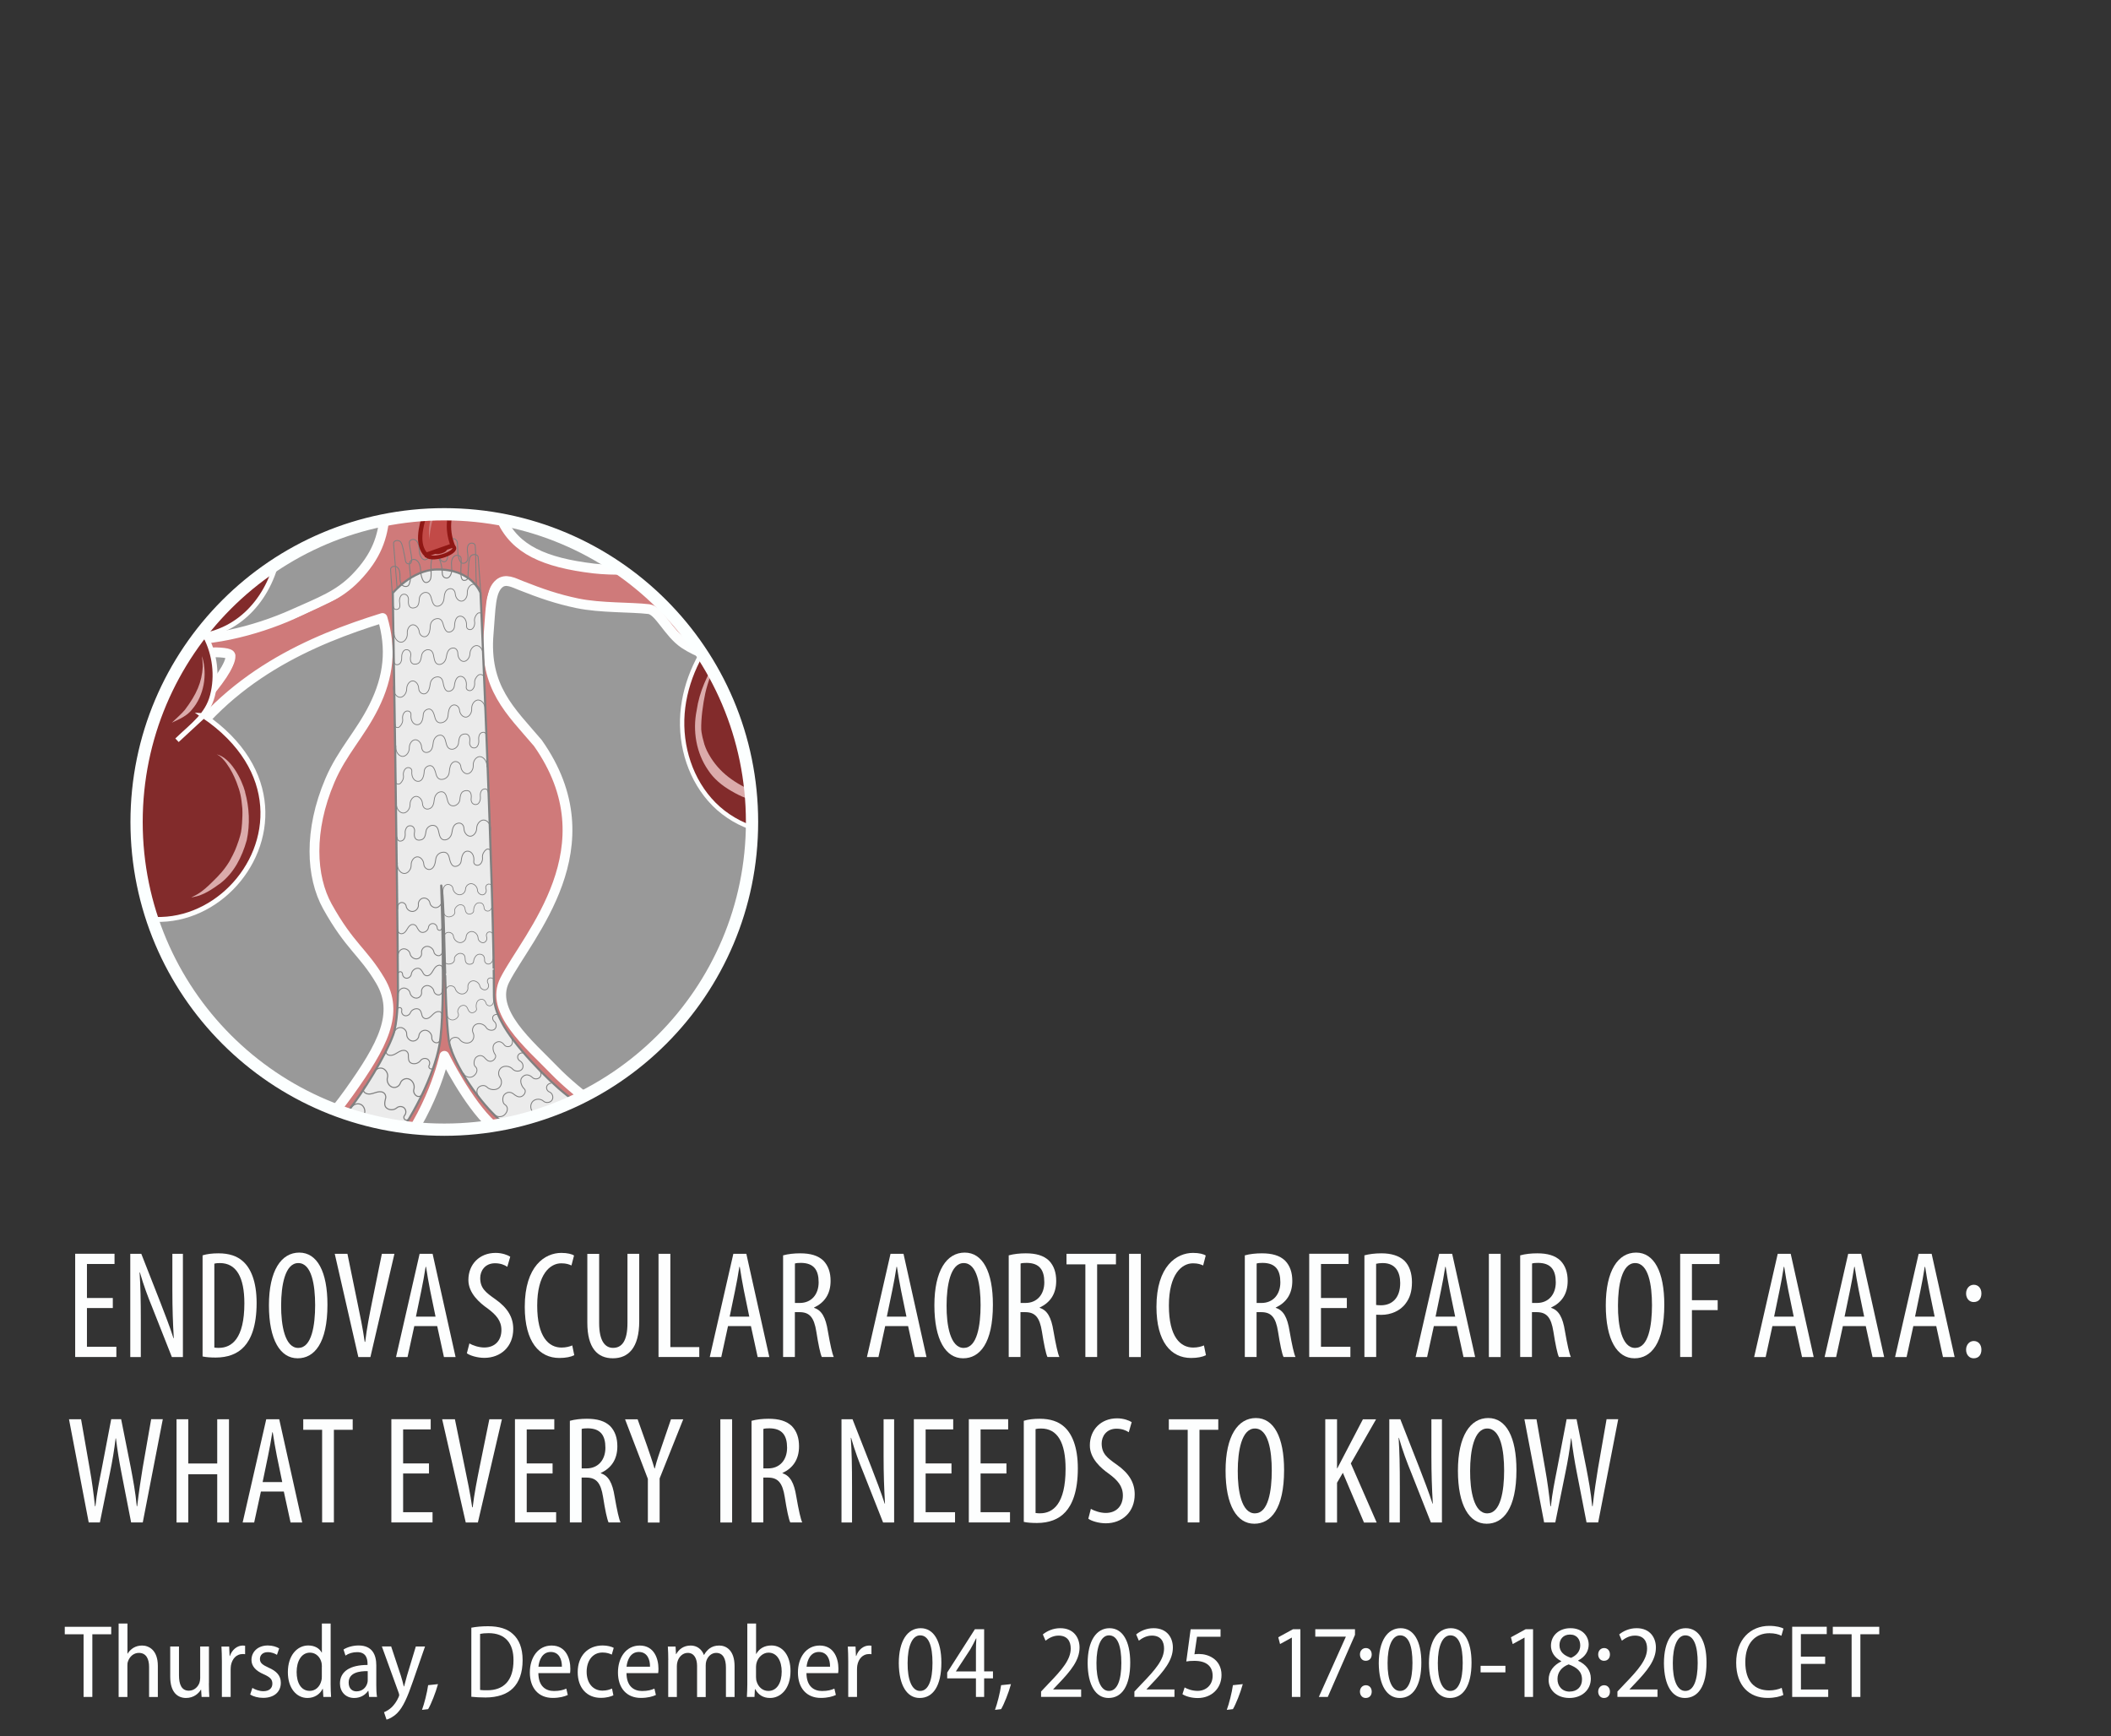 <?xml version="1.0" encoding="UTF-8"?> <svg xmlns="http://www.w3.org/2000/svg" xmlns:xlink="http://www.w3.org/1999/xlink" id="Ebene_2" data-name="Ebene 2" width="344.51" height="283.34" viewBox="0 0 344.51 283.34"><rect x="0" y="0" width="344.51" height="283.34" fill="#333333" stroke="none"/><defs><style> .cls-1 { stroke-width: .13px; } .cls-1, .cls-2, .cls-3, .cls-4, .cls-5, .cls-6, .cls-7, .cls-8, .cls-9, .cls-10, .cls-11, .cls-12, .cls-13, .cls-14, .cls-15, .cls-16, .cls-17, .cls-18, .cls-19, .cls-20, .cls-21, .cls-22, .cls-23, .cls-24, .cls-25, .cls-26, .cls-27, .cls-28, .cls-29, .cls-30, .cls-31, .cls-32, .cls-33 { fill: none; } .cls-1, .cls-3, .cls-4, .cls-5, .cls-7, .cls-8, .cls-9, .cls-10, .cls-11, .cls-12, .cls-13, .cls-14, .cls-15, .cls-17, .cls-18, .cls-19, .cls-20, .cls-21, .cls-22, .cls-23, .cls-24, .cls-25, .cls-26, .cls-27, .cls-28, .cls-29, .cls-30, .cls-31, .cls-32, .cls-33 { stroke-miterlimit: 10; } .cls-1, .cls-4, .cls-5, .cls-8, .cls-9, .cls-12, .cls-13, .cls-14, .cls-15, .cls-17, .cls-18, .cls-20, .cls-21, .cls-22, .cls-24, .cls-25, .cls-26, .cls-27, .cls-29, .cls-30, .cls-31, .cls-32, .cls-33 { stroke: gray; } .cls-2 { stroke: #fcffff; stroke-width: 2px; } .cls-3, .cls-6, .cls-28 { stroke: #fdfefe; } .cls-3, .cls-19 { stroke-width: .71px; } .cls-34 { fill: #cc7a7a; } .cls-4 { stroke-width: .15px; } .cls-5 { stroke-width: .15px; } .cls-6 { stroke-linejoin: round; stroke-width: 1.6px; } .cls-6, .cls-19, .cls-23, .cls-28 { stroke-linecap: round; } .cls-7 { stroke-width: .38px; } .cls-7, .cls-19, .cls-23 { stroke: #8f1714; } .cls-8 { stroke-width: .18px; } .cls-9, .cls-10 { stroke-width: .18px; } .cls-10 { stroke: #ebebeb; } .cls-11 { stroke: #b8b8b8; stroke-width: .19px; } .cls-35 { fill: #822b2b; } .cls-12 { stroke-width: .35px; } .cls-13 { stroke-width: .16px; } .cls-14 { stroke-width: .12px; } .cls-36 { fill: #dbabab; } .cls-15 { stroke-width: .15px; } .cls-37 { fill: #cf7a7a; } .cls-17 { stroke-width: .14px; } .cls-18 { stroke-width: .15px; } .cls-38 { clip-path: url(#clippath-1); } .cls-20 { stroke-width: .14px; } .cls-21 { stroke-width: .15px; } .cls-22 { stroke-width: .16px; } .cls-23 { stroke-width: .62px; } .cls-24 { stroke-width: .15px; } .cls-25 { stroke-width: .16px; } .cls-26 { stroke-width: .13px; } .cls-39 { fill: #999; } .cls-40 { fill: #c24a47; } .cls-27 { stroke-width: .15px; } .cls-41 { fill: #ebebeb; } .cls-28 { stroke-width: .8px; } .cls-29 { stroke-width: .12px; } .cls-42 { clip-path: url(#clippath-2); } .cls-30 { stroke-width: .18px; } .cls-31 { stroke-width: .11px; } .cls-32 { stroke-width: .14px; } .cls-33 { stroke-width: .13px; } .cls-43 { clip-path: url(#clippath); } .cls-44 { fill: #fdfefe; } </style><clipPath id="clippath"><rect class="cls-16" x="10.51" y="82.93" width="334" height="200.41"></rect></clipPath><clipPath id="clippath-1"><path class="cls-16" d="M22.29,134.15c0,27.74,22.49,50.22,50.22,50.22s50.22-22.49,50.22-50.22-22.49-50.22-50.22-50.22-50.22,22.49-50.22,50.22"></path></clipPath><clipPath id="clippath-2"><rect class="cls-16" x="10.51" y="82.93" width="334" height="200.41"></rect></clipPath></defs><g id="Ebene_1-2" data-name="Ebene 1"><g><g class="cls-43"><g><path class="cls-44" d="M13.65,266.72h-3.08v-1.22h7.58v1.22h-3.08v10.23h-1.43v-10.23Z"></path><path class="cls-44" d="M19.37,264.97h1.43v4.91h.03c.22-.37.56-.71.95-.95.41-.24.87-.37,1.41-.37,1.07,0,2.57.71,2.57,3.33v5.07h-1.43v-4.91c0-1.24-.43-2.29-1.67-2.29-.85,0-1.53.61-1.79,1.44-.07.19-.08.42-.08.68v5.08h-1.43v-11.98Z"></path><path class="cls-44" d="M34.09,274.71c0,.87.03,1.6.07,2.24h-1.26l-.08-1.19h-.03c-.34.58-1.14,1.36-2.43,1.36s-2.58-.83-2.58-3.47v-4.93h1.43v4.69c0,1.48.41,2.52,1.61,2.52.94,0,1.53-.71,1.73-1.29.07-.22.12-.48.12-.77v-5.15h1.43v5.98Z"></path><path class="cls-44" d="M36.21,271.16c0-.88-.03-1.72-.07-2.43h1.26l.07,1.53h.05c.34-1.02,1.19-1.7,2.11-1.7.15,0,.25.02.37.03v1.39c-.12-.03-.25-.03-.42-.03-.99,0-1.7.78-1.89,1.85-.03.2-.05.46-.05.71v4.44h-1.43v-5.8Z"></path><path class="cls-44" d="M41.18,275.47c.39.25,1.11.54,1.79.54.99,0,1.48-.51,1.48-1.22s-.37-1.07-1.39-1.53c-1.36-.58-2.02-1.36-2.02-2.35,0-1.33,1.05-2.36,2.67-2.36.78,0,1.43.22,1.85.48l-.36,1.05c-.32-.2-.85-.44-1.51-.44-.83,0-1.27.51-1.27,1.11,0,.65.41.95,1.39,1.41,1.27.54,2.02,1.28,2.02,2.48,0,1.51-1.12,2.46-2.89,2.46-.82,0-1.6-.22-2.11-.54l.36-1.09Z"></path><path class="cls-44" d="M53.96,264.97v9.91c0,.68.03,1.53.07,2.07h-1.26l-.08-1.31h-.05c-.39.82-1.28,1.48-2.46,1.48-1.82,0-3.2-1.63-3.2-4.2,0-2.79,1.55-4.37,3.33-4.37,1.07,0,1.84.49,2.19,1.16h.03v-4.74h1.43ZM52.53,272.01c0-.19-.02-.42-.05-.61-.19-.92-.9-1.68-1.89-1.68-1.41,0-2.18,1.41-2.18,3.16s.71,3.08,2.14,3.08c.82,0,1.62-.54,1.9-1.68.05-.17.07-.37.07-.61v-1.65Z"></path><path class="cls-44" d="M61.41,275.01c0,.68.02,1.38.12,1.94h-1.29l-.12-.99h-.05c-.42.63-1.21,1.16-2.26,1.16-1.48,0-2.33-1.1-2.33-2.36,0-2.01,1.72-3.04,4.5-3.03v-.2c0-.8-.22-1.9-1.7-1.89-.7,0-1.39.2-1.9.56l-.32-.99c.58-.37,1.5-.66,2.46-.66,2.24,0,2.89,1.53,2.89,3.25v3.21ZM60.01,272.74c-1.34-.02-3.11.22-3.11,1.87,0,1,.61,1.43,1.27,1.43.93,0,1.56-.59,1.77-1.33.05-.15.07-.32.07-.48v-1.5Z"></path><path class="cls-44" d="M63.84,268.72l1.6,4.83c.17.56.34,1.17.46,1.68h.05c.12-.49.29-1.12.46-1.72l1.45-4.79h1.5l-1.97,5.68c-.9,2.6-1.6,4.22-2.58,5.2-.7.68-1.39.97-1.73,1.05l-.41-1.21c.37-.15.85-.42,1.27-.82.37-.37.8-.93,1.09-1.6.07-.17.12-.27.12-.37,0-.08-.03-.2-.08-.36l-2.75-7.58h1.55Z"></path><path class="cls-44" d="M68.87,279.06c.37-1,.83-2.8,1-4.03l1.61-.17c-.39,1.43-1.14,3.3-1.61,4.08l-1,.12Z"></path><path class="cls-44" d="M76.91,265.65c.78-.15,1.72-.24,2.72-.24,1.85,0,3.18.44,4.06,1.26.99.88,1.6,2.26,1.6,4.27,0,2.11-.59,3.59-1.56,4.57-.99,1-2.55,1.53-4.5,1.53-.9,0-1.67-.05-2.31-.12v-11.27ZM78.34,275.81c.32.05.76.05,1.19.05,2.65,0,4.27-1.55,4.27-4.88.02-2.77-1.33-4.44-4.06-4.44-.59,0-1.07.05-1.39.12v9.15Z"></path><path class="cls-44" d="M87.86,273.06c.02,2.18,1.22,2.92,2.55,2.92.92,0,1.53-.17,2.01-.39l.24,1.04c-.49.24-1.34.48-2.45.48-2.36,0-3.74-1.65-3.74-4.15s1.38-4.4,3.55-4.4c2.38,0,3.06,2.18,3.06,3.79,0,.32-.02.54-.05.71h-5.17ZM91.7,272.02c.02-1.16-.44-2.41-1.82-2.41s-1.9,1.34-2.01,2.41h3.83Z"></path><path class="cls-44" d="M100.11,276.68c-.36.19-1.1.42-2.06.42-2.26,0-3.77-1.62-3.77-4.2s1.58-4.35,4.08-4.35c.75,0,1.45.19,1.8.39l-.32,1.1c-.31-.15-.8-.34-1.5-.34-1.72,0-2.6,1.46-2.6,3.14,0,1.9,1.07,3.08,2.58,3.08.7,0,1.17-.17,1.56-.34l.22,1.09Z"></path><path class="cls-44" d="M102.24,273.06c.02,2.18,1.22,2.92,2.55,2.92.92,0,1.53-.17,2.01-.39l.24,1.04c-.49.24-1.34.48-2.45.48-2.36,0-3.74-1.65-3.74-4.15s1.38-4.4,3.55-4.4c2.38,0,3.06,2.18,3.06,3.79,0,.32-.02.54-.05.71h-5.17ZM106.08,272.02c.02-1.16-.44-2.41-1.82-2.41s-1.9,1.34-2.01,2.41h3.83Z"></path><path class="cls-44" d="M109.06,270.92c0-.88-.03-1.51-.07-2.19h1.26l.07,1.24h.03c.42-.75,1.16-1.41,2.38-1.41,1,0,1.8.6,2.14,1.53h.03c.24-.44.56-.8.88-1.04.44-.32.93-.49,1.6-.49,1.11,0,2.5.75,2.5,3.37v5.03h-1.41v-4.79c0-1.44-.46-2.41-1.6-2.41-.76,0-1.36.58-1.6,1.31-.07.22-.1.48-.1.75v5.15h-1.41v-5.07c0-1.19-.46-2.14-1.53-2.14-.82,0-1.46.66-1.67,1.44-.07.22-.1.48-.1.73v5.03h-1.41v-6.03Z"></path><path class="cls-44" d="M121.96,264.97h1.43v4.96h.03c.49-.88,1.34-1.38,2.48-1.38,1.82,0,3.11,1.63,3.11,4.18,0,2.96-1.67,4.39-3.33,4.39-1.1,0-1.9-.48-2.43-1.44h-.05l-.07,1.27h-1.24c.03-.54.07-1.39.07-2.07v-9.91ZM123.39,273.77c0,.19.02.37.05.53.29,1.1,1.09,1.67,1.95,1.67,1.41,0,2.18-1.33,2.18-3.16,0-1.67-.71-3.09-2.16-3.09-.88,0-1.72.73-1.96,1.73-.03.17-.07.37-.07.6v1.73Z"></path><path class="cls-44" d="M131.61,273.06c.02,2.18,1.22,2.92,2.55,2.92.92,0,1.53-.17,2.01-.39l.24,1.04c-.49.24-1.34.48-2.45.48-2.36,0-3.74-1.65-3.74-4.15s1.38-4.4,3.55-4.4c2.38,0,3.06,2.18,3.06,3.79,0,.32-.02.54-.05.71h-5.17ZM135.46,272.02c.02-1.16-.44-2.41-1.82-2.41s-1.9,1.34-2.01,2.41h3.83Z"></path><path class="cls-44" d="M138.43,271.16c0-.88-.03-1.72-.07-2.43h1.26l.07,1.53h.05c.34-1.02,1.19-1.7,2.11-1.7.15,0,.25.02.37.03v1.39c-.12-.03-.25-.03-.42-.03-.99,0-1.7.78-1.89,1.85-.03.2-.05.46-.05.71v4.44h-1.43v-5.8Z"></path><path class="cls-44" d="M150.08,277.12c-2.04,0-3.37-2.02-3.4-5.66,0-3.71,1.45-5.73,3.57-5.73s3.38,2.09,3.38,5.61c0,3.82-1.36,5.78-3.54,5.78h-.02ZM150.16,275.97c1.38,0,2.02-1.8,2.02-4.57s-.61-4.5-2.02-4.5c-1.28,0-2.04,1.78-2.04,4.5-.03,2.8.73,4.57,2.02,4.57h.02Z"></path><path class="cls-44" d="M159.27,276.95v-3.03h-4.69v-.95l4.52-7.07h1.51v6.88h1.44v1.14h-1.44v3.03h-1.34ZM159.27,272.79v-3.52c0-.63.03-1.24.07-1.87h-.05c-.36.73-.61,1.21-.93,1.77l-2.35,3.59v.03h3.26Z"></path><path class="cls-44" d="M162.38,279.06c.37-1,.83-2.8,1-4.03l1.61-.17c-.39,1.43-1.14,3.3-1.61,4.08l-1,.12Z"></path><path class="cls-44" d="M169.9,276.95v-.88l1.1-1.17c2.36-2.43,3.74-4.06,3.74-5.85,0-1.16-.53-2.11-1.99-2.11-.95,0-1.68.49-2.12.83l-.44-1.02c.65-.54,1.65-1.02,2.84-1.02,2.21,0,3.15,1.56,3.15,3.16,0,2.06-1.43,3.81-3.47,5.93l-.83.88v.03h4.56v1.21h-6.53Z"></path><path class="cls-44" d="M180.9,277.12c-2.04,0-3.37-2.02-3.4-5.66,0-3.71,1.45-5.73,3.57-5.73s3.38,2.09,3.38,5.61c0,3.82-1.36,5.78-3.54,5.78h-.02ZM180.98,275.97c1.38,0,2.02-1.8,2.02-4.57s-.61-4.5-2.02-4.5c-1.28,0-2.04,1.78-2.04,4.5-.03,2.8.73,4.57,2.02,4.57h.02Z"></path><path class="cls-44" d="M185.13,276.95v-.88l1.1-1.17c2.36-2.43,3.74-4.06,3.74-5.85,0-1.16-.53-2.11-1.99-2.11-.95,0-1.68.49-2.12.83l-.44-1.02c.65-.54,1.65-1.02,2.84-1.02,2.21,0,3.15,1.56,3.15,3.16,0,2.06-1.43,3.81-3.47,5.93l-.83.88v.03h4.56v1.21h-6.53Z"></path><path class="cls-44" d="M199.19,267.13h-3.84l-.42,2.86c.2-.03.41-.05.75-.05.78,0,1.63.22,2.29.68.77.51,1.38,1.43,1.38,2.74,0,2.18-1.61,3.77-3.88,3.77-1.05,0-1.99-.29-2.5-.63l.36-1.1c.42.25,1.22.56,2.12.56,1.31,0,2.45-.9,2.45-2.45s-.99-2.45-2.97-2.45c-.56,0-.99.03-1.33.1l.71-5.25h4.88v1.22Z"></path><path class="cls-44" d="M200.21,279.06c.37-1,.83-2.8,1-4.03l1.61-.17c-.39,1.43-1.14,3.3-1.61,4.08l-1,.12Z"></path><path class="cls-44" d="M210.82,267.28h-.03l-1.89,1.04-.29-1.11,2.4-1.31h1.21v11.05h-1.39v-9.67Z"></path><path class="cls-44" d="M221.13,265.9v.92l-4.44,10.13h-1.46l4.4-9.81v-.03h-4.98v-1.21h6.48Z"></path><path class="cls-44" d="M222.87,271.05c-.54,0-.93-.44-.93-1.04s.41-1.04.97-1.04.95.43.95,1.04-.37,1.04-.97,1.04h-.02ZM222.87,277.12c-.54,0-.93-.44-.93-1.04s.41-1.04.97-1.04.95.43.95,1.04-.37,1.04-.97,1.04h-.02Z"></path><path class="cls-44" d="M228.41,277.12c-2.04,0-3.37-2.02-3.4-5.66,0-3.71,1.45-5.73,3.57-5.73s3.38,2.09,3.38,5.61c0,3.82-1.36,5.78-3.54,5.78h-.02ZM228.49,275.97c1.38,0,2.02-1.8,2.02-4.57s-.61-4.5-2.02-4.5c-1.28,0-2.04,1.78-2.04,4.5-.03,2.8.73,4.57,2.02,4.57h.02Z"></path><path class="cls-44" d="M236.6,277.12c-2.04,0-3.37-2.02-3.4-5.66,0-3.71,1.45-5.73,3.57-5.73s3.38,2.09,3.38,5.61c0,3.82-1.36,5.78-3.54,5.78h-.02ZM236.69,275.97c1.38,0,2.02-1.8,2.02-4.57s-.61-4.5-2.02-4.5c-1.28,0-2.04,1.78-2.04,4.5-.03,2.8.73,4.57,2.02,4.57h.02Z"></path><path class="cls-44" d="M245.68,271.87v1.07h-4.05v-1.07h4.05Z"></path><path class="cls-44" d="M248.79,267.28h-.03l-1.89,1.04-.29-1.11,2.4-1.31h1.21v11.05h-1.39v-9.67Z"></path><path class="cls-44" d="M256.31,265.73c1.97,0,2.96,1.33,2.96,2.67,0,.95-.46,1.94-1.72,2.6v.05c1.26.58,2.07,1.56,2.07,2.91,0,1.87-1.5,3.16-3.49,3.16-2.16,0-3.4-1.39-3.4-2.94,0-1.45.85-2.43,2.07-3.03l-.02-.05c-1.14-.58-1.67-1.55-1.67-2.5,0-1.73,1.39-2.87,3.16-2.87h.02ZM256.19,276.07c1.17,0,1.99-.76,1.99-1.97,0-1.33-.87-1.99-2.18-2.46-1.16.42-1.82,1.31-1.82,2.35-.03,1.16.73,2.09,1.99,2.09h.02ZM256.2,266.77c-1.09,0-1.7.78-1.7,1.73,0,1.12.8,1.72,1.89,2.07.85-.36,1.5-1.05,1.5-2.02,0-.92-.49-1.78-1.67-1.78h-.02Z"></path><path class="cls-44" d="M261.75,271.05c-.54,0-.93-.44-.93-1.04s.41-1.04.97-1.04.95.43.95,1.04-.37,1.04-.97,1.04h-.02ZM261.75,277.12c-.54,0-.93-.44-.93-1.04s.41-1.04.97-1.04.95.43.95,1.04-.37,1.04-.97,1.04h-.02Z"></path><path class="cls-44" d="M263.96,276.95v-.88l1.1-1.17c2.36-2.43,3.74-4.06,3.74-5.85,0-1.16-.53-2.11-1.99-2.11-.95,0-1.68.49-2.12.83l-.44-1.02c.65-.54,1.65-1.02,2.84-1.02,2.21,0,3.15,1.56,3.15,3.16,0,2.06-1.43,3.81-3.47,5.93l-.83.88v.03h4.56v1.21h-6.53Z"></path><path class="cls-44" d="M274.95,277.12c-2.04,0-3.37-2.02-3.4-5.66,0-3.71,1.45-5.73,3.57-5.73s3.38,2.09,3.38,5.61c0,3.82-1.36,5.78-3.54,5.78h-.02ZM275.04,275.97c1.38,0,2.02-1.8,2.02-4.57s-.61-4.5-2.02-4.5c-1.28,0-2.04,1.78-2.04,4.5-.03,2.8.73,4.57,2.02,4.57h.02Z"></path><path class="cls-44" d="M291.04,276.63c-.48.25-1.41.48-2.6.48-2.94,0-5.1-1.97-5.1-5.76s2.36-6,5.39-6c1.21,0,1.99.25,2.33.44l-.34,1.17c-.48-.24-1.11-.41-1.96-.41-2.24,0-3.93,1.56-3.93,4.71s1.51,4.62,3.88,4.62c.8,0,1.56-.17,2.06-.41l.27,1.16Z"></path><path class="cls-44" d="M297.87,271.56h-3.96v4.18h4.45v1.21h-5.88v-11.46h5.64v1.21h-4.22v3.67h3.96v1.19Z"></path><path class="cls-44" d="M302.19,266.72h-3.08v-1.22h7.58v1.22h-3.08v10.23h-1.43v-10.23Z"></path></g><g><path class="cls-44" d="M18.41,213.48h-4.22v6.32h4.8v1.67h-6.72v-16.85h6.42v1.67h-4.5v5.55h4.22v1.62Z"></path><path class="cls-44" d="M21.26,221.48v-16.85h1.8l3.1,7.9c.7,1.82,1.58,4.05,2.15,5.87h.05c-.15-2.65-.23-4.82-.23-7.75v-6.02h1.72v16.85h-1.8l-3.2-8.1c-.7-1.7-1.42-3.62-2.02-5.72h-.05c.15,2.25.2,4.4.2,8v5.82h-1.72Z"></path><path class="cls-44" d="M33.06,204.88c.72-.23,1.62-.33,2.6-.33,1.75,0,3.02.45,3.95,1.27,1.3,1.12,2.27,3.3,2.27,6.82,0,3.85-.95,5.95-2.02,7.12-1.1,1.22-2.72,1.8-4.65,1.8-.78,0-1.6-.05-2.15-.18v-16.52ZM34.98,219.93c.28.05.55.05.73.05,2.12,0,4.17-1.52,4.17-7.27,0-4.25-1.3-6.57-4-6.57-.3,0-.65.02-.9.1v13.7Z"></path><path class="cls-44" d="M48.56,221.68c-2.8,0-4.67-2.97-4.67-8.65s2.02-8.6,4.95-8.6,4.6,3.12,4.6,8.5c0,6.3-2.15,8.75-4.85,8.75h-.03ZM48.71,219.98c2.15,0,2.72-3.67,2.72-6.97s-.57-6.87-2.75-6.87-2.8,3.7-2.8,6.9c-.02,3.27.62,6.95,2.8,6.95h.03Z"></path><path class="cls-44" d="M58.48,221.48l-3.85-16.85h2.07l1.62,7.9c.4,1.9.9,4.32,1.2,6.47h.08c.25-2.17.72-4.52,1.12-6.52l1.6-7.85h2.05l-3.92,16.85h-1.97Z"></path><path class="cls-44" d="M67.61,216.43l-1.1,5.05h-1.88l3.85-16.85h2.12l3.75,16.85h-1.9l-1.1-5.05h-3.75ZM71.08,214.88l-.88-4.27c-.25-1.2-.47-2.6-.67-3.85h-.07c-.2,1.27-.45,2.72-.7,3.87l-.88,4.25h3.2Z"></path><path class="cls-44" d="M76.61,219.25c.57.35,1.57.67,2.42.67,1.75,0,2.8-1.15,2.8-2.85,0-1.55-.9-2.5-2.22-3.5-1.32-.92-3.17-2.5-3.17-4.67,0-2.55,1.8-4.42,4.45-4.42,1.05,0,1.97.35,2.38.62l-.48,1.65c-.42-.3-1.12-.58-2-.58-1.65,0-2.42,1.25-2.42,2.4,0,1.67.88,2.35,2.47,3.47,2.02,1.42,2.92,2.97,2.92,4.85,0,2.9-2.05,4.72-4.72,4.72-1.15,0-2.37-.38-2.85-.75l.42-1.62Z"></path><path class="cls-44" d="M93.71,221.18c-.53.27-1.38.45-2.42.45-3.27,0-5.65-2.62-5.65-8.35,0-6.67,3.3-8.8,5.97-8.8,1,0,1.75.2,2.07.43l-.42,1.62c-.4-.17-.8-.35-1.67-.35-1.8,0-3.92,1.75-3.92,6.9s1.9,6.85,3.97,6.85c.72,0,1.35-.17,1.75-.35l.33,1.6Z"></path><path class="cls-44" d="M97.78,204.63v11.3c0,3.02,1.02,4.05,2.27,4.05,1.42,0,2.35-1.1,2.35-4.05v-11.3h1.92v11c0,4.37-1.8,6.05-4.3,6.05s-4.17-1.65-4.17-5.82v-11.22h1.92Z"></path><path class="cls-44" d="M107.48,204.63h1.92v15.22h4.72v1.62h-6.65v-16.85Z"></path><path class="cls-44" d="M118.81,216.43l-1.1,5.05h-1.88l3.85-16.85h2.12l3.75,16.85h-1.9l-1.1-5.05h-3.75ZM122.28,214.88l-.88-4.27c-.25-1.2-.47-2.6-.67-3.85h-.07c-.2,1.27-.45,2.72-.7,3.87l-.88,4.25h3.2Z"></path><path class="cls-44" d="M127.81,204.88c.82-.23,1.82-.33,2.77-.33,1.67,0,2.92.35,3.8,1.2.82.85,1.17,1.97,1.17,3.3,0,2.15-1,3.55-2.7,4.35v.05c1.25.38,1.9,1.57,2.25,3.77.4,2.3.72,3.72.97,4.25h-1.95c-.25-.5-.58-2.1-.9-4.15-.37-2.32-1.1-3.17-2.75-3.17h-.75v7.32h-1.92v-16.6ZM129.73,212.65h.8c1.85,0,3.07-1.35,3.07-3.37s-.8-3.15-2.87-3.17c-.38,0-.75.02-1,.1v6.45Z"></path><path class="cls-44" d="M144.46,216.43l-1.1,5.05h-1.88l3.85-16.85h2.12l3.75,16.85h-1.9l-1.1-5.05h-3.75ZM147.93,214.88l-.88-4.27c-.25-1.2-.47-2.6-.67-3.85h-.07c-.2,1.27-.45,2.72-.7,3.87l-.88,4.25h3.2Z"></path><path class="cls-44" d="M157.16,221.68c-2.8,0-4.67-2.97-4.67-8.65s2.02-8.6,4.95-8.6,4.6,3.12,4.6,8.5c0,6.3-2.15,8.75-4.85,8.75h-.03ZM157.31,219.98c2.15,0,2.72-3.67,2.72-6.97s-.57-6.87-2.75-6.87-2.8,3.7-2.8,6.9c-.03,3.27.62,6.95,2.8,6.95h.03Z"></path><path class="cls-44" d="M164.63,204.88c.82-.23,1.82-.33,2.77-.33,1.67,0,2.92.35,3.8,1.2.82.85,1.17,1.97,1.17,3.3,0,2.15-1,3.55-2.7,4.35v.05c1.25.38,1.9,1.57,2.25,3.77.4,2.3.72,3.72.97,4.25h-1.95c-.25-.5-.58-2.1-.9-4.15-.37-2.32-1.1-3.17-2.75-3.17h-.75v7.32h-1.92v-16.6ZM166.56,212.65h.8c1.85,0,3.07-1.35,3.07-3.37s-.8-3.15-2.87-3.17c-.38,0-.75.02-1,.1v6.45Z"></path><path class="cls-44" d="M177.13,206.35h-3.08v-1.72h8.07v1.72h-3.07v15.12h-1.92v-15.12Z"></path><path class="cls-44" d="M186.18,204.63v16.85h-1.92v-16.85h1.92Z"></path><path class="cls-44" d="M196.8,221.18c-.53.27-1.38.45-2.42.45-3.27,0-5.65-2.62-5.65-8.35,0-6.67,3.3-8.8,5.97-8.8,1,0,1.75.2,2.07.43l-.42,1.62c-.4-.17-.8-.35-1.67-.35-1.8,0-3.92,1.75-3.92,6.9s1.9,6.85,3.97,6.85c.72,0,1.35-.17,1.75-.35l.33,1.6Z"></path><path class="cls-44" d="M203.16,204.88c.82-.23,1.82-.33,2.77-.33,1.67,0,2.92.35,3.8,1.2.82.85,1.17,1.97,1.17,3.3,0,2.15-1,3.55-2.7,4.35v.05c1.25.38,1.9,1.57,2.25,3.77.4,2.3.72,3.72.97,4.25h-1.95c-.25-.5-.58-2.1-.9-4.15-.37-2.32-1.1-3.17-2.75-3.17h-.75v7.32h-1.92v-16.6ZM205.08,212.65h.8c1.85,0,3.07-1.35,3.07-3.37s-.8-3.15-2.87-3.17c-.38,0-.75.02-1,.1v6.45Z"></path><path class="cls-44" d="M219.8,213.48h-4.22v6.32h4.8v1.67h-6.72v-16.85h6.42v1.67h-4.5v5.55h4.22v1.62Z"></path><path class="cls-44" d="M222.66,204.88c.77-.2,1.67-.33,2.8-.33,1.55,0,2.87.38,3.75,1.22.8.8,1.22,2.02,1.22,3.5,0,1.55-.38,2.6-1.02,3.45-.9,1.25-2.47,1.87-3.97,1.87-.33,0-.58,0-.85-.02v6.9h-1.92v-16.6ZM224.58,212.98c.23.02.45.05.78.05,1.87,0,3.15-1.25,3.15-3.62,0-1.72-.7-3.27-2.85-3.27-.45,0-.83.05-1.08.12v6.72Z"></path><path class="cls-44" d="M234,216.43l-1.1,5.05h-1.88l3.85-16.85h2.12l3.75,16.85h-1.9l-1.1-5.05h-3.75ZM237.48,214.88l-.88-4.27c-.25-1.2-.47-2.6-.67-3.85h-.07c-.2,1.27-.45,2.72-.7,3.87l-.88,4.25h3.2Z"></path><path class="cls-44" d="M244.9,204.63v16.85h-1.92v-16.85h1.92Z"></path><path class="cls-44" d="M248.1,204.88c.82-.23,1.82-.33,2.77-.33,1.67,0,2.92.35,3.8,1.2.82.85,1.17,1.97,1.17,3.3,0,2.15-1,3.55-2.7,4.35v.05c1.25.38,1.9,1.57,2.25,3.77.4,2.3.72,3.72.97,4.25h-1.95c-.25-.5-.58-2.1-.9-4.15-.37-2.32-1.1-3.17-2.75-3.17h-.75v7.32h-1.92v-16.6ZM250.03,212.65h.8c1.85,0,3.07-1.35,3.07-3.37s-.8-3.15-2.87-3.17c-.38,0-.75.02-1,.1v6.45Z"></path><path class="cls-44" d="M266.73,221.68c-2.8,0-4.67-2.97-4.67-8.65s2.02-8.6,4.95-8.6,4.6,3.12,4.6,8.5c0,6.3-2.15,8.75-4.85,8.75h-.03ZM266.88,219.98c2.15,0,2.72-3.67,2.72-6.97s-.57-6.87-2.75-6.87-2.8,3.7-2.8,6.9c-.03,3.27.62,6.95,2.8,6.95h.03Z"></path><path class="cls-44" d="M274.2,204.63h6.42v1.67h-4.5v5.9h4.2v1.62h-4.2v7.65h-1.92v-16.85Z"></path><path class="cls-44" d="M289.25,216.43l-1.1,5.05h-1.88l3.85-16.85h2.12l3.75,16.85h-1.9l-1.1-5.05h-3.75ZM292.73,214.88l-.88-4.27c-.25-1.2-.47-2.6-.67-3.85h-.07c-.2,1.27-.45,2.72-.7,3.87l-.88,4.25h3.2Z"></path><path class="cls-44" d="M300.75,216.43l-1.1,5.05h-1.88l3.85-16.85h2.12l3.75,16.85h-1.9l-1.1-5.05h-3.75ZM304.23,214.88l-.88-4.27c-.25-1.2-.47-2.6-.67-3.85h-.07c-.2,1.27-.45,2.72-.7,3.87l-.88,4.25h3.2Z"></path><path class="cls-44" d="M312.25,216.43l-1.1,5.05h-1.88l3.85-16.85h2.12l3.75,16.85h-1.9l-1.1-5.05h-3.75ZM315.73,214.88l-.88-4.27c-.25-1.2-.47-2.6-.67-3.85h-.07c-.2,1.27-.45,2.72-.7,3.87l-.88,4.25h3.2Z"></path><path class="cls-44" d="M322.08,212.5c-.7,0-1.22-.58-1.22-1.4s.55-1.42,1.25-1.42c.75,0,1.25.57,1.25,1.42s-.45,1.4-1.25,1.4h-.02ZM322.08,221.68c-.7,0-1.22-.58-1.22-1.4s.55-1.42,1.25-1.42c.75,0,1.25.58,1.25,1.42s-.45,1.4-1.25,1.4h-.02Z"></path></g><g><path class="cls-44" d="M14.48,248.48l-3.22-16.85h1.97l1.42,8.12c.38,2.12.62,4,.85,6.07h.07c.23-2.12.6-3.95,1.03-6.1l1.55-8.1h1.62l1.58,7.92c.37,2,.75,3.92.97,6.27h.07c.28-2.42.58-4.27.88-6.17l1.4-8.02h1.9l-3.27,16.85h-1.9l-1.6-8.2c-.35-1.77-.65-3.67-.88-5.52h-.05c-.23,1.9-.53,3.72-.92,5.6l-1.65,8.12h-1.83Z"></path><path class="cls-44" d="M30.73,231.63v7.22h4.72v-7.22h1.92v16.85h-1.92v-7.87h-4.72v7.87h-1.92v-16.85h1.92Z"></path><path class="cls-44" d="M42.58,243.43l-1.1,5.05h-1.88l3.85-16.85h2.12l3.75,16.85h-1.9l-1.1-5.05h-3.75ZM46.06,241.88l-.88-4.27c-.25-1.2-.47-2.6-.67-3.85h-.07c-.2,1.27-.45,2.72-.7,3.87l-.88,4.25h3.2Z"></path><path class="cls-44" d="M52.56,233.35h-3.07v-1.72h8.07v1.72h-3.07v15.12h-1.92v-15.12Z"></path><path class="cls-44" d="M70.01,240.48h-4.22v6.32h4.8v1.67h-6.72v-16.85h6.42v1.67h-4.5v5.55h4.22v1.62Z"></path><path class="cls-44" d="M76.01,248.48l-3.85-16.85h2.08l1.62,7.9c.4,1.9.9,4.32,1.2,6.47h.08c.25-2.17.72-4.52,1.12-6.52l1.6-7.85h2.05l-3.92,16.85h-1.97Z"></path><path class="cls-44" d="M90.18,240.48h-4.22v6.32h4.8v1.67h-6.72v-16.85h6.42v1.67h-4.5v5.55h4.22v1.62Z"></path><path class="cls-44" d="M93.01,231.88c.82-.23,1.82-.33,2.77-.33,1.67,0,2.92.35,3.8,1.2.82.85,1.17,1.97,1.17,3.3,0,2.15-1,3.55-2.7,4.35v.05c1.25.38,1.9,1.57,2.25,3.77.4,2.3.72,3.72.97,4.25h-1.95c-.25-.5-.58-2.1-.9-4.15-.37-2.32-1.1-3.17-2.75-3.17h-.75v7.32h-1.92v-16.6ZM94.93,239.65h.8c1.85,0,3.07-1.35,3.07-3.37s-.8-3.15-2.87-3.17c-.38,0-.75.02-1,.1v6.45Z"></path><path class="cls-44" d="M105.73,248.48v-7.12l-3.72-9.72h2.05l1.5,4.22c.4,1.17.87,2.5,1.25,3.8h.05c.32-1.3.77-2.57,1.22-3.87l1.42-4.15h2l-3.85,9.65v7.2h-1.92Z"></path><path class="cls-44" d="M119.48,231.63v16.85h-1.92v-16.85h1.92Z"></path><path class="cls-44" d="M122.66,231.88c.82-.23,1.82-.33,2.77-.33,1.67,0,2.92.35,3.8,1.2.82.85,1.17,1.97,1.17,3.3,0,2.15-1,3.55-2.7,4.35v.05c1.25.38,1.9,1.57,2.25,3.77.4,2.3.72,3.72.97,4.25h-1.95c-.25-.5-.58-2.1-.9-4.15-.37-2.32-1.1-3.17-2.75-3.17h-.75v7.32h-1.92v-16.6ZM124.58,239.65h.8c1.85,0,3.07-1.35,3.07-3.37s-.8-3.15-2.87-3.17c-.38,0-.75.02-1,.1v6.45Z"></path><path class="cls-44" d="M137.33,248.48v-16.85h1.8l3.1,7.9c.7,1.82,1.57,4.05,2.15,5.87h.05c-.15-2.65-.23-4.82-.23-7.75v-6.02h1.72v16.85h-1.8l-3.2-8.1c-.7-1.7-1.42-3.62-2.02-5.72h-.05c.15,2.25.2,4.4.2,8v5.82h-1.72Z"></path><path class="cls-44" d="M155.28,240.48h-4.22v6.32h4.8v1.67h-6.72v-16.85h6.42v1.67h-4.5v5.55h4.22v1.62Z"></path><path class="cls-44" d="M164.25,240.48h-4.22v6.32h4.8v1.67h-6.72v-16.85h6.42v1.67h-4.5v5.55h4.22v1.62Z"></path><path class="cls-44" d="M167.08,231.88c.72-.23,1.62-.33,2.6-.33,1.75,0,3.02.45,3.95,1.27,1.3,1.12,2.27,3.3,2.27,6.82,0,3.85-.95,5.95-2.02,7.12-1.1,1.22-2.72,1.8-4.65,1.8-.78,0-1.6-.05-2.15-.18v-16.52ZM169,246.93c.28.05.55.05.73.05,2.12,0,4.17-1.52,4.17-7.27,0-4.25-1.3-6.57-4-6.57-.3,0-.65.02-.9.1v13.7Z"></path><path class="cls-44" d="M178.03,246.25c.57.35,1.57.67,2.42.67,1.75,0,2.8-1.15,2.8-2.85,0-1.55-.9-2.5-2.22-3.5-1.32-.92-3.17-2.5-3.17-4.67,0-2.55,1.8-4.42,4.45-4.42,1.05,0,1.97.35,2.38.62l-.48,1.65c-.42-.3-1.12-.58-2-.58-1.65,0-2.42,1.25-2.42,2.4,0,1.67.88,2.35,2.47,3.47,2.02,1.42,2.92,2.97,2.92,4.85,0,2.9-2.05,4.72-4.72,4.72-1.15,0-2.37-.38-2.85-.75l.42-1.62Z"></path><path class="cls-44" d="M193.83,233.35h-3.08v-1.72h8.07v1.72h-3.07v15.12h-1.92v-15.12Z"></path><path class="cls-44" d="M204.68,248.68c-2.8,0-4.67-2.97-4.67-8.65s2.02-8.6,4.95-8.6,4.6,3.12,4.6,8.5c0,6.3-2.15,8.75-4.85,8.75h-.03ZM204.83,246.98c2.15,0,2.72-3.67,2.72-6.97s-.57-6.87-2.75-6.87-2.8,3.7-2.8,6.9c-.03,3.27.62,6.95,2.8,6.95h.03Z"></path><path class="cls-44" d="M216.28,231.63h1.92v8h.05c.37-.7.72-1.38,1.05-2.02l3.12-5.97h2.15l-4.12,7.2,4.22,9.65h-2.07l-3.45-8.12-.95,1.62v6.5h-1.92v-16.85Z"></path><path class="cls-44" d="M226.73,248.48v-16.85h1.8l3.1,7.9c.7,1.82,1.57,4.05,2.15,5.87h.05c-.15-2.65-.23-4.82-.23-7.75v-6.02h1.72v16.85h-1.8l-3.2-8.1c-.7-1.7-1.42-3.62-2.02-5.72h-.05c.15,2.25.2,4.4.2,8v5.82h-1.72Z"></path><path class="cls-44" d="M242.6,248.68c-2.8,0-4.67-2.97-4.67-8.65s2.02-8.6,4.95-8.6,4.6,3.12,4.6,8.5c0,6.3-2.15,8.75-4.85,8.75h-.03ZM242.75,246.98c2.15,0,2.72-3.67,2.72-6.97s-.57-6.87-2.75-6.87-2.8,3.7-2.8,6.9c-.02,3.27.62,6.95,2.8,6.95h.03Z"></path><path class="cls-44" d="M252,248.48l-3.22-16.85h1.97l1.42,8.12c.38,2.12.62,4,.85,6.07h.08c.22-2.12.6-3.95,1.02-6.1l1.55-8.1h1.62l1.58,7.92c.38,2,.75,3.92.97,6.27h.08c.27-2.42.57-4.27.87-6.17l1.4-8.02h1.9l-3.27,16.85h-1.9l-1.6-8.2c-.35-1.77-.65-3.67-.88-5.52h-.05c-.22,1.9-.53,3.72-.92,5.6l-1.65,8.12h-1.83Z"></path></g><path class="cls-39" d="M72.51,184.37c27.74,0,50.22-22.49,50.22-50.22s-22.49-50.22-50.22-50.22-50.22,22.49-50.22,50.22,22.49,50.22,50.22,50.22"></path></g><g class="cls-38"><path class="cls-37" d="M33.92,212.71c.96-8.39,3.1-12.78,8.02-18.25,5.46-6.06,9.72-8.72,15.04-16.19,5.49-7.7,8.25-12.89,5.07-18.24-2.78-4.69-4.96-5.53-8.61-12.08-2.7-4.86-3.09-12.39.4-20.57,1.98-4.65,4.92-7.53,7.17-12.05,2.47-4.95,2.89-9.5,1.41-14.47-11.34,3.53-25.36,9.36-34.35,23.62-.88-1.18-1.33-1.83-2.21-3.01,3.07-2.56,11.92-11.54,11.76-14.46-.05-.93-6.47-.53-11.41.04.06-1.32-.05-1.63.59-2.85,6.51.92,14.82-1.19,21.03-3.97,4.44-1.99,7.47-3.08,10.24-5.95,6.74-6.96,4.24-12.66,4.69-23.41.56-13.14,5.84-57.85,7.17-66.86.86-4.99,16.46-3.63,19.39.5-.79,8.77-6.96,51.22-8.05,62.89-.58,6.24-1.23,13.46.61,17.45,2.21,4.8,6.92,6.97,15.02,7.93,2.73.32,8.41.4,11.18-.57,4.62-1.61,9.15-4.49,13.18-6,.74,1.01.6,1.49,1.34,2.5-4.08.77-11.41,5.3-11.22,6.32.22,1.23,7.72-.65,13.38.91-.17,1.22,0,1.55-.16,2.77-5.01-.96-14.25-.84-14.68-.16-.49.79.93,3.12,5.36,5.54,3.48,1.9,6.7,2.49,9.14,3.36-.24.51-.71,1.55-.71,1.55,0,0-7.78-1.07-12.05-3.94-2.61-1.76-4.09-5.44-5.78-5.65-2.95-.35-7.84-.16-11.65-.95-3.31-.69-5.96-1.61-9.2-2.89-1.26-.5-2.51-1.19-3.54-.34-1.51,1.24-1.4,4.22-1.74,8.07-.79,8.92,3.58,12.74,8.02,17.96,12,17.01-1.62,31.35-5.38,38.66-2.63,5.12,4.04,10.57,8.04,14.72,4,4.14,10.14,8.19,14.51,11.94,10.2,8.75,10.65,21.7,17.21,34.15-3.96,4.9-9.2,3.03-9.2,3.03,0,0-9.09-19.94-15.08-25.87-3.84-3.81-13.61-10.61-17.6-14.26-3.99-3.65-7.75-11.31-7.75-11.31,0,0-1.97,9.34-8.74,17.2-5.92,6.87-9.83,8.88-14.05,14.2-4.22,5.32-6.64,18.55-5.08,25.16-2.51,3.74-8.56,4.1-10.76,1.12-.22-5.65-.39-13.84,0-17.29"></path><path class="cls-6" d="M33.92,212.71c.96-8.39,3.1-12.78,8.02-18.25,5.46-6.06,9.72-8.72,15.04-16.19,5.49-7.7,8.25-12.89,5.07-18.24-2.78-4.69-4.96-5.53-8.61-12.08-2.7-4.86-3.09-12.39.4-20.57,1.98-4.65,4.92-7.53,7.17-12.05,2.47-4.95,2.89-9.5,1.41-14.47-11.34,3.53-25.36,9.36-34.35,23.62-.88-1.18-1.33-1.83-2.21-3.01,3.07-2.56,11.92-11.54,11.76-14.46-.05-.93-6.47-.53-11.41.04.06-1.32-.05-1.63.59-2.85,6.51.92,14.82-1.19,21.03-3.97,4.44-1.99,7.47-3.08,10.24-5.95,6.74-6.96,4.24-12.66,4.69-23.41.56-13.14,5.84-57.85,7.17-66.86.86-4.99,16.46-3.63,19.39.5-.79,8.77-6.96,51.22-8.05,62.89-.58,6.24-1.23,13.46.61,17.45,2.21,4.8,6.92,6.97,15.02,7.93,2.73.32,8.41.4,11.18-.57,4.62-1.61,9.15-4.49,13.18-6,.74,1.01.6,1.49,1.34,2.5-4.08.77-11.41,5.3-11.22,6.32.22,1.23,7.72-.65,13.38.91-.17,1.22,0,1.55-.16,2.77-5.01-.96-14.25-.84-14.68-.16-.49.79.93,3.12,5.36,5.54,3.48,1.9,6.7,2.49,9.14,3.36-.24.51-.71,1.55-.71,1.55,0,0-7.78-1.07-12.05-3.94-2.61-1.76-4.09-5.44-5.78-5.65-2.95-.35-7.84-.16-11.65-.95-3.31-.69-5.96-1.61-9.2-2.89-1.26-.5-2.51-1.19-3.54-.34-1.51,1.24-1.4,4.22-1.74,8.07-.79,8.92,3.58,12.74,8.02,17.96,12,17.01-1.62,31.35-5.38,38.66-2.63,5.12,4.04,10.57,8.04,14.72,4,4.14,10.14,8.19,14.51,11.94,10.2,8.75,10.65,21.7,17.21,34.15-3.96,4.9-9.2,3.03-9.2,3.03,0,0-9.09-19.94-15.08-25.87-3.84-3.81-13.61-10.61-17.6-14.26-3.99-3.65-7.75-11.31-7.75-11.31,0,0-1.97,9.34-8.74,17.2-5.92,6.87-9.83,8.88-14.05,14.2-4.22,5.32-6.64,18.55-5.08,25.16-2.51,3.74-8.56,4.1-10.76,1.12-.22-5.65-.39-13.84,0-17.29Z"></path><path class="cls-37" d="M56.76,96.86c-2.82,1.46-5.73,2.74-8.58,4.14-2.27,1.09-4.44,2.43-6.87,3.15,5.66-1.53,11.01-4.16,15.85-7.44.68-.47-.08,0-.4.15"></path><path class="cls-37" d="M35.56,113.44c1.57-1.89,2.69-4.12,3.26-6.52-1.03,2.52-1.93,4.3-3.26,6.52"></path><path class="cls-37" d="M84.44,93.57c-5.21-2.92-5.1,1.95-5.47,5.71.31-1.16.65-2.31.98-3.47.2-.69.38-1.4.83-1.97.17-.26.64-.58.73-.58.93-.33,3.56,1.06,5.45,1.75.23.1.47.18.7.28-1.08-.56-2.14-1.17-3.22-1.73"></path><path class="cls-37" d="M108.82,96.08c-1.69,0-3.43-.27-5.1.1,1.29-.16,2.55.1,3.85.15,2.1.15,4.21-.03,6.31,0-1.68-.2-3.37-.19-5.06-.25"></path><path class="cls-37" d="M111.44,91.66c-1.15.52-2.22,1.19-3.31,1.83,2.32-.91,6-2.34,7.45-3.49-1.43.6-2.75,1.11-4.15,1.66"></path><path class="cls-35" d="M118.73,87.12c-4.1,1.3-8.76-.83-11.28-4.32-3.13-4.34-3.26-10.48-.82-15.25,2.44-4.77,7.19-8.14,12.37-9.49,5.18-1.34,10.75-.78,15.8.99,6.96,2.44,13.24,7.34,16.31,14.05,2.06,4.51,2.59,9.56,2.72,14.51.38,14.79-3,30.38-12.96,41.34-2.61,2.88-5.75,5.45-9.5,6.49-5.19,1.45-11.04-.37-14.84-4.19-3.8-3.83-5.57-9.43-5.15-14.81.42-5.37,2.91-10.48,6.52-14.48l2.15,4.33c-2.38-3.68-3.48-8.16-3.08-12.53.39-4.36,2.29-8.57,5.28-11.77"></path><path class="cls-3" d="M118.73,87.12c-4.1,1.3-8.76-.83-11.28-4.32-3.13-4.34-3.26-10.48-.82-15.25,2.44-4.77,7.19-8.14,12.37-9.49,5.18-1.34,10.75-.78,15.8.99,6.96,2.44,13.24,7.34,16.31,14.05,2.06,4.51,2.59,9.56,2.72,14.51.38,14.79-3,30.38-12.96,41.34-2.61,2.88-5.75,5.45-9.5,6.49-5.19,1.45-11.04-.37-14.84-4.19-3.8-3.83-5.57-9.43-5.15-14.81.42-5.37,2.91-10.48,6.52-14.48l2.15,4.33c-2.38-3.68-3.48-8.16-3.08-12.53.39-4.36,2.29-8.57,5.28-11.77"></path><path class="cls-35" d="M33.22,116.8c25.63,17.44-5.69,49.91-23.68,22.96-3.3-4.46-6.36-9.55-7.87-14.9-6.17-20.65,10.86-65.69,37.77-51.07,12.07,8.95,5.79,31.58-10.35,30.09l4.46-.02c1.54,2.93,1.95,6.44,1.13,9.65-.82,3.21-3.22,4.83-5.79,7.3l4.34-4.01Z"></path><path class="cls-28" d="M33.22,116.8c25.63,17.44-5.69,49.91-23.68,22.96-3.3-4.46-6.36-9.55-7.87-14.9-6.17-20.65,10.86-65.69,37.77-51.07,12.07,8.95,5.79,31.58-10.35,30.09l4.46-.02c1.54,2.93,1.95,6.44,1.13,9.65-.82,3.21-3.22,4.83-5.79,7.3l4.34-4.01Z"></path><path class="cls-36" d="M42.71,86.79c-.32-1.94-.87-3.86-1.72-5.64.07.2.15.42.21.61.55,1.79.96,3.92,1.04,5.28.45,5.34-4.31,12.3-11.08,14.09,7.62-.07,12.56-7.07,11.55-14.34"></path><path class="cls-34" d="M124.63,82.07c.2-.26.41-.53.61-.79-1.22.99-2.46,1.99-3.37,3.29-2.15,2.88-3.52,6.41-3.21,10.04.13,1.9.37,4.04,1.91,5.35-.9-1.19-1.17-2.13-1.26-3.47-.07-1.21-.05-2.93.33-4.57.72-2.83,2.44-6.75,4.98-9.86"></path><path class="cls-36" d="M128.74,130.16c-2.1-.17-3.96-.33-5.92-1.07-3.41-1.5-5.88-3.42-7.45-6.56-.16-.34-.3-.7-.42-1.06-.3-1.03-.37-1.42-.46-1.96-.02-.15-.04-.3-.05-.45-.05-1.76.28-4.16.66-5.92.44-1.96,1.21-3.83,2.01-5.63-1.69,2.56-2.98,5.39-3.42,8.45-.67,3.31-.07,6.91,1.86,9.71.94,1.45,2.29,2.55,3.78,3.41,1.55.92,3.27,1.66,5.08,1.78,2.01.09,4.05-.12,5.98-.68-.55.04-1.11.01-1.66-.02"></path><path class="cls-34" d="M114.09,83.35c-1.01-.6-1.94-1.51-2.8-2.53-.57-.69-1.8-2.42-2.24-3.7-1.14-2.8-.76-5.92,2.03-10.41.11-.21.47-.74.13-.32-1.32,1.56-2.68,3.18-3.23,5.19-1.04,3.66.09,7.81,2.81,10.46.94.96,2.06,1.81,3.35,2.21.99.31,2.05.28,3.08.23-1.08-.26-2.18-.54-3.14-1.12"></path><path class="cls-36" d="M40.01,129.26c-.58-2.12-2.36-5.61-4.66-6.15.69.3,1.23.95,1.6,1.46.79,1.12,1.17,1.9,1.64,3.06.64,1.68.79,2.42.96,4.35.04.8,0,1.6-.05,2.39-.11,1.35-.16,1.6-.53,2.77-.54,1.55-.63,1.77-1.5,3.4-.85,1.4-1.65,2.26-2.81,3.39-.76.75-1.55,1.49-2.47,2.03-.32.19-.65.35-.99.5.11-.01.22-.03.32-.05,1.69-.28,3.14-1.3,4.5-2.29,2.15-1.69,3.46-4.19,4.25-7,.55-2.59.43-5.32-.28-7.87"></path><path class="cls-36" d="M33.03,107.34c-.03-.09-.05-.17-.08-.26.1.63.14,1.13.14,1.74-.14,2.51-1.02,4.51-2.9,7.01-.5.63-1.45,1.44-2.15,2.12,1.22-.58,2.51-1.1,3.34-2.21,1.91-2.25,2.46-5.58,1.66-8.4"></path><path class="cls-41" d="M64.1,96.77s.79,48.57.84,64.71c0,1.89-.1,5.51-.77,7.39-1.2,3.37-5,9.49-7.3,12.39-2.18,2.76-10.25,10.52-10.25,10.52,0,0,.1,2.57,1.66,4.28,1.27,1.4,3.96,2.28,3.96,2.28,0,0,7.03-5.74,10.58-10.08,4.64-5.68,8.05-13.02,8.88-17.59,1.14-6.27.26-26.44.31-26.18.64,3.12.45,19.39,1.22,25.25.41,3.12,4.21,9.23,7.95,12.72,7.15,6.69,15.01,11.68,15.01,11.68,0,0,2.67-.84,4.42-3.1,1.57-2.02,1.72-4.68,1.72-4.68,0,0-7.47-5.79-9.89-7.68-3.14-2.46-8.67-8.19-10.54-11.83-.35-.67-1.29-2.31-1.29-4.38,0-16.64-2.19-65.71-2.19-65.71,0,0-1.42-3.93-7.15-3.82-4.07.08-7.16,3.83-7.16,3.83"></path><path class="cls-12" d="M64.1,96.77s.79,48.57.84,64.71c0,1.89-.1,5.51-.77,7.39-1.2,3.37-5,9.49-7.3,12.39-2.18,2.76-10.25,10.52-10.25,10.52,0,0,.1,2.57,1.66,4.28,1.27,1.4,3.96,2.28,3.96,2.28,0,0,7.03-5.74,10.58-10.08,4.64-5.68,8.05-13.02,8.88-17.59,1.14-6.27.26-26.44.31-26.18.64,3.12.45,19.39,1.22,25.25.41,3.12,4.21,9.23,7.95,12.72,7.15,6.69,15.01,11.68,15.01,11.68,0,0,2.67-.84,4.42-3.1,1.57-2.02,1.72-4.68,1.72-4.68,0,0-7.47-5.79-9.89-7.68-3.14-2.46-8.67-8.19-10.54-11.83-.35-.67-1.29-2.31-1.29-4.38,0-16.64-2.19-65.71-2.19-65.71,0,0-1.42-3.93-7.15-3.82-4.07.08-7.16,3.83-7.16,3.83Z"></path><path class="cls-11" d="M52.01,186.51c.43-.54,1.15-.77,1.74-.45.59.31.78,1.25.37,1.79-.37.49-.3,1.29.15,1.7s1.21.35,1.6-.12c.41-.5,1.22-.56,1.71-.12.48.44.55,1.3.14,1.81-.31.39-.2,1.07.22,1.33.23.14.5.13.76.02.21-.09.48-.38.58-.46"></path><path class="cls-8" d="M57.23,180.87c.35-.58,1.01-.88,1.61-.64.6.24.9,1.14.56,1.71-.3.52-.13,1.3.35,1.65.48.35,1.2.21,1.51-.3.34-.54,1.1-.69,1.61-.31.51.38.68,1.22.35,1.76-.25.42-.06,1.07.37,1.28.24.12.49.07.72-.07.19-.11.41-.42.5-.52"></path><path class="cls-15" d="M72.1,146.76c.08.56-.19,1.12-.7,1.32-.51.2-1.16-.17-1.24-.71-.08-.49-.58-.87-1.07-.8-.49.07-.87.57-.81,1.06.07.52-.35,1.05-.87,1.12-.52.07-1.06-.35-1.13-.87-.06-.4-.52-.69-.9-.56-.21.07-.35.24-.43.46-.06.18-.04.5-.05.61"></path><path class="cls-30" d="M60.9,175.3c.2-.64.77-1.07,1.4-.97.63.11,1.12.91.93,1.54-.17.57.16,1.29.71,1.53.54.24,1.2-.06,1.39-.62.2-.6.91-.91,1.48-.65.58.26.93,1.04.73,1.64-.15.46.18,1.06.64,1.17.25.06.49-.03.68-.22.16-.15.3-.5.37-.61"></path><path class="cls-13" d="M64.24,168.85c.05-.59.45-1.09,1.02-1.15.57-.06,1.15.51,1.11,1.08-.03.52.4,1.05.91,1.12.52.07,1.03-.33,1.08-.85.06-.55.6-.98,1.15-.9.55.08,1.01.66.96,1.21-.04.42.37.85.79.83.23,0,.41-.14.54-.35.11-.17.16-.5.2-.6"></path><path class="cls-18" d="M64.99,156.15c-.09-.55.16-1.09.67-1.26.5-.17,1.17.23,1.26.77.09.48.61.88,1.09.84.49-.04.86-.51.79-.99-.08-.52.33-1.02.85-1.06.52-.04,1.07.4,1.16.91.07.39.53.7.91.6.21-.06.35-.22.42-.43.06-.17.03-.49.04-.59M64.99,162.55c-.09-.55.16-1.09.67-1.26.5-.17,1.17.23,1.26.77.09.48.61.88,1.09.84.49-.04.86-.51.79-.99-.08-.52.33-1.02.85-1.06.52-.04,1.07.4,1.16.91.07.4.53.7.91.6.21-.06.35-.22.42-.43.06-.17.03-.49.04-.59"></path><path class="cls-9" d="M59.6,177.21c-.26.32-.41.63-.22.94.19.31.6.43.97.4.37-.03.72-.18,1.08-.28.36-.1.76-.16,1.09.02.32.17.5.57.42.92-.13.57-.32,1.23.14,1.62.46.39,1.22.38,1.67-.02.34-.3.91-.29,1.23.03.32.31.34.88.04,1.21-.16.18-.15.47.02.64.17.16.44.18.63-.02M55.25,183.22c-.3.29-.48.57-.33.91.15.33.55.5.92.52.37.01.74-.09,1.1-.15.37-.06.78-.06,1.08.15.3.21.43.62.31.97-.2.55-.47,1.19-.06,1.63.41.44,1.17.52,1.67.18.37-.26.94-.17,1.22.18.28.35.23.91-.11,1.21-.18.16-.2.45-.05.64.15.18.42.23.62.06"></path><path class="cls-20" d="M64.93,151.67c.02.33.1.59.38.69.28.1.59-.03.79-.24.2-.21.33-.47.49-.71.16-.24.37-.48.66-.53.28-.05.6.1.74.36.23.42.47.93.96.94.48,0,.93-.38.98-.85.04-.35.39-.63.75-.6.36.03.67.37.67.73,0,.19.17.37.36.38.19.01.36-.11.36-.32"></path><path class="cls-25" d="M63.18,171.18c-.17.34-.23.64,0,.87.24.23.64.23.97.12.33-.11.61-.32.92-.49.3-.17.66-.31.99-.24.33.07.57.37.58.7,0,.53-.03,1.14.47,1.37.5.23,1.18.04,1.51-.41.24-.34.76-.46,1.12-.26.36.2.49.68.29,1.04-.11.19-.03.44.16.54.19.1.44.05.56-.16"></path><path class="cls-27" d="M96.29,194.06c-.51-.3-.94-.83-.9-1.42.04-.59.75-1.09,1.25-.78.54.33,1.33.17,1.69-.35.37-.52.26-1.31-.23-1.71-.47-.39-.56-1.16-.19-1.64.37-.49,1.13-.61,1.63-.26.42.29,1.1.11,1.31-.36.21-.47-.09-1.1-.59-1.22-.32-.08-.56-.41-.54-.74.02-.33.3-.62.63-.66M72.24,158.23c-.02-.34-.09-.6-.38-.68-.28-.08-.6.08-.81.31-.21.23-.34.51-.51.77-.16.26-.38.52-.67.6-.29.08-.61-.06-.76-.32-.23-.42-.47-.92-.97-.89s-.95.46-1.01.95c-.04.37-.4.68-.76.68-.37,0-.68-.33-.68-.7,0-.19-.17-.36-.36-.37-.19,0-.37.14-.37.36M72.08,165.93c.07-.33.07-.6-.19-.76-.25-.15-.6-.08-.86.08-.26.16-.46.4-.69.61-.23.21-.51.4-.81.4-.3,0-.58-.22-.65-.5-.11-.46-.22-1.01-.7-1.11-.48-.1-1.04.19-1.22.66-.14.34-.57.55-.92.45-.35-.1-.57-.5-.47-.86.05-.19-.07-.4-.25-.45-.19-.05-.39.04-.46.25"></path><path class="cls-4" d="M84.39,185.48c-.48-.38-.84-.99-.71-1.58.13-.59.94-.99,1.41-.6.51.42,1.34.38,1.8-.09.46-.47.47-1.29.03-1.78-.42-.47-.4-1.26.05-1.7.45-.44,1.26-.44,1.72-.02.39.36,1.11.28,1.4-.17.29-.45.07-1.13-.43-1.33-.32-.13-.52-.5-.45-.83.07-.33.4-.59.75-.58M90.07,189.83c-.48-.38-.84-.99-.71-1.58.13-.59.94-.99,1.41-.6.51.42,1.34.38,1.8-.09.46-.47.47-1.29.03-1.78-.42-.47-.4-1.26.05-1.7.45-.44,1.26-.44,1.72-.02.39.36,1.11.28,1.4-.17.29-.45.07-1.13-.43-1.33-.32-.13-.52-.5-.45-.83.07-.33.4-.59.75-.58"></path><path class="cls-24" d="M78.45,179.41c-.46-.45-.76-1.1-.55-1.65.22-.56,1.11-.82,1.55-.36.48.49,1.36.58,1.9.2.54-.38.65-1.18.25-1.73-.39-.52-.26-1.29.26-1.65.53-.35,1.37-.23,1.81.26.37.42,1.13.45,1.49.06.36-.39.22-1.09-.28-1.37-.32-.18-.48-.57-.36-.88.12-.31.5-.51.86-.44"></path><path class="cls-20" d="M73.75,171.3c-.34-.48-.51-1.13-.22-1.6.29-.47,1.15-.56,1.48-.07.35.53,1.14.76,1.69.5.56-.26.79-.97.52-1.53-.27-.54-.02-1.22.52-1.45.54-.23,1.29.02,1.6.54.26.44.96.6,1.35.31.39-.29.38-.95-.03-1.29-.26-.22-.34-.6-.18-.86.16-.26.54-.38.86-.26"></path><path class="cls-29" d="M72.29,145.71c-.06-.5.08-1.05.49-1.28.41-.23,1.08.05,1.13.55.05.53.54,1.02,1.05,1.05.52.03.99-.4,1.01-.93.03-.51.49-.92.98-.88s.95.54.97,1.05c.01.43.47.83.88.77s.67-.56.51-.97c-.11-.26,0-.58.22-.72.23-.13.56-.07.74.15M72.38,153.52c-.05-.5.09-1.05.49-1.28.41-.23,1.08.05,1.13.54.05.54.54,1.02,1.05,1.06.52.03.99-.4,1.02-.93.02-.51.49-.92.98-.88.5.04.95.54.97,1.05.01.43.47.83.88.77.41-.06.67-.56.51-.97-.1-.26,0-.58.22-.72.23-.13.56-.07.74.15M72.84,162.4c-.15-.48-.11-1.04.25-1.35.36-.31,1.07-.15,1.21.33.15.52.72.91,1.23.84.52-.07.9-.58.83-1.1-.07-.5.31-.99.8-1.04.5-.05,1.04.35,1.15.85.1.42.61.73,1,.59.39-.13.56-.67.32-1.05-.15-.24-.12-.57.08-.75.2-.17.54-.17.76.01"></path><path class="cls-27" d="M86.66,187.09c.44.55,1.42.54,1.85-.02.43-.56.45-1.33-.2-1.61-.46-.2-.59-1.17-.3-1.57.45-.61,1.01-.52,1.36-.32.43.25.81.47,1.26.28.49-.2.77-1,.35-1.29-.52-.37-.97-1.22-.62-1.75.47-.72,1.13-.59,1.65-.22.37.26.95.12,1.16-.27.21-.39,0-.95-.42-1.29M92.25,191.35c.44.55,1.42.54,1.85-.02s.45-1.33-.2-1.61c-.46-.2-.59-1.17-.29-1.57.45-.61,1.01-.51,1.36-.32.43.25.81.47,1.26.28.49-.2.77-1,.35-1.29-.52-.37-.97-1.22-.62-1.75.47-.72,1.13-.59,1.65-.22.36.26.95.13,1.16-.27.21-.4,0-.95-.42-1.29"></path><path class="cls-5" d="M80.45,181.68c.37.63,1.37.76,1.9.26.53-.51.66-1.28.04-1.67-.44-.27-.43-1.27-.07-1.64.55-.55,1.12-.37,1.44-.12.41.31.76.6,1.26.47.53-.13.94-.9.55-1.26-.48-.45-.82-1.38-.38-1.88.58-.66,1.24-.43,1.72.03.34.32.95.27,1.23-.1.28-.37.14-.97-.24-1.37"></path><path class="cls-17" d="M75.61,175.13c.24.64,1.12.9,1.67.49.55-.41.79-1.11.28-1.56-.35-.31-.2-1.25.18-1.54.58-.44,1.06-.2,1.32.08.32.35.59.66,1.06.61.5-.06.98-.72.69-1.11-.37-.49-.53-1.4-.06-1.81.62-.54,1.19-.24,1.55.25.25.34.82.38,1.12.07.3-.31.27-.89,0-1.32"></path><path class="cls-31" d="M72.4,148.61c-.11.55.38,1.09.93,1.03.56-.06,1.03-.45.88-.97-.11-.36.41-.95.8-1,.59-.07.82.3.87.6.07.38.12.71.46.86.36.17.99-.1.96-.49-.04-.49.25-1.2.75-1.29.66-.12.92.32.95.82.02.35.4.6.74.51.34-.09.58-.51.57-.92M72.97,165.62c0,.56.6.98,1.13.81.53-.18.91-.66.64-1.14-.18-.33.2-1.02.57-1.15.56-.2.86.12.98.4.15.35.27.66.64.74.39.08.94-.31.83-.69-.14-.47-.01-1.23.46-1.42.62-.26.97.12,1.11.59.1.33.52.5.83.34.32-.16.45-.62.36-1.03"></path><path class="cls-14" d="M72.34,156.14c-.19.54.24,1.17.81,1.2.57.03,1.1-.3,1.01-.85-.06-.39.54-.91.94-.9.61.02.79.43.8.74.02.39.03.74.36.95.35.22,1.01.05,1.03-.35.03-.51.41-1.18.93-1.2.69-.02.89.47.86.98-.02.36.32.67.68.63.36-.04.65-.43.7-.85"></path><path class="cls-32" d="M80.03,135.63c.16-.83-.31-1.65-.94-1.78-.62-.14-1.29.55-1.3,1.34,0,.66-.49,1.27-1.03,1.29-.53.01-1.02-.57-1.04-1.23-.01-.67-.53-1.12-1.2-.83-.52.22-.67.79-.77,1.46-.1.67-.56,1.13-1.06,1.19-.74.1-.95-.6-1.06-1.15-.11-.57-.27-1.24-1.06-1.22-.36,0-.97.34-1.05.98-.13.94-.32,1.36-1.05,1.43-.63.06-.99-.43-.82-1.35.09-.49-.2-1.1-.88-.98-.45.08-.7.72-.65,1.22.05.49-.1,1.14-.62,1.25-.42.09-.64-.08-.74-.7M64.86,140.8c-.13.84.37,1.63,1,1.75.63.11,1.27-.6,1.24-1.39-.02-.66.44-1.29.98-1.32.53-.03,1.04.53,1.08,1.19.04.67.74,1.07,1.23.79.49-.28.64-.91.72-1.57.08-.68.56-1.05,1.02-1.14.73-.15,1.05.3,1.18.84.13.56.33,1.51,1.03,1.45.36-.03.87-.29.93-.93.09-.95.44-1.59,1.08-1.56.63.03,1.1.74.97,1.67-.07.49.43.74.81.6.43-.15.67-.75.61-1.24-.06-.49.24-1,.58-1.27.34-.26.92.01.67.5"></path><path class="cls-33" d="M64.7,130.94c-.12.84.37,1.63.99,1.74.62.11,1.25-.6,1.23-1.39-.02-.66.44-1.29.96-1.32.53-.03,1.03.53,1.07,1.19.03.67.56,1.1,1.22.79.51-.24.63-.82.71-1.49.08-.68.51-1.15,1-1.23.72-.12.96.57,1.08,1.11.13.56.31,1.23,1.09,1.18.35-.02.94-.38,1-1.02.09-.95.26-1.37.98-1.47.62-.08.99.39.86,1.31-.07.49.24,1.09.9.95.44-.09.66-.75.6-1.24-.06-.49.06-1.14.57-1.27.41-.1.63.05.75.67M79.45,125.2c.09-.84-.43-1.62-1.05-1.71-.62-.09-1.22.65-1.17,1.43.04.66-.39,1.3-.91,1.36-.52.05-1.05-.49-1.11-1.15-.06-.67-.77-1.04-1.24-.74-.48.29-.59.93-.65,1.6-.05.68-.51,1.07-.96,1.18-.71.18-1.05-.26-1.19-.8-.15-.55-.38-1.49-1.06-1.41-.35.04-.85.32-.88.96-.06.95-.38,1.61-1,1.6-.63,0-1.11-.7-1.02-1.63.05-.49-.45-.72-.82-.57-.41.17-.63.77-.55,1.26.08.49-.2,1.01-.52,1.29-.33.27-.91.02-.68-.47"></path><path class="cls-1" d="M64.61,121.7c-.12.84.36,1.63.98,1.74.61.11,1.23-.6,1.21-1.39-.02-.66.43-1.29.95-1.32.52-.03,1.02.53,1.05,1.19.04.67.55,1.1,1.2.79.5-.24.62-.82.7-1.49.08-.68.5-1.15.99-1.23.71-.12.95.57,1.07,1.11.13.56.31,1.23,1.08,1.18.35-.02.93-.38.99-1.02.09-.95.26-1.37.97-1.47.61-.08.98.39.85,1.31-.07.49.24,1.09.89.95.43-.09.65-.75.59-1.24-.06-.49.06-1.14.56-1.27.41-.1.62.05.74.67M79.18,115.96c.09-.84-.42-1.62-1.04-1.71-.62-.09-1.21.65-1.16,1.43.04.66-.39,1.3-.9,1.36-.52.05-1.04-.49-1.09-1.15-.06-.67-.76-1.04-1.23-.74-.47.29-.59.93-.64,1.6-.05.68-.5,1.07-.95,1.18-.7.18-1.03-.26-1.18-.8-.15-.55-.37-1.49-1.05-1.41-.35.04-.84.32-.87.96-.06.95-.38,1.61-.99,1.6-.62,0-1.1-.7-1.01-1.63.05-.49-.44-.72-.81-.57-.41.17-.63.77-.55,1.26.08.49-.2,1.01-.52,1.29-.32.27-.9.02-.67-.47"></path><path class="cls-26" d="M78.8,107.18c.17-.83-.26-1.65-.85-1.8-.59-.15-1.24.52-1.26,1.31-.02.66-.5,1.26-1.01,1.26-.51,0-.96-.59-.96-1.26,0-.67-.47-1.13-1.12-.86-.5.21-.66.78-.77,1.44-.11.67-.56,1.11-1.04,1.17-.7.08-.89-.62-.98-1.17-.09-.57-.23-1.24-.98-1.24-.34,0-.93.32-1.03.96-.14.94-.33,1.36-1.03,1.41-.6.05-.93-.45-.75-1.36.1-.49-.17-1.1-.81-1-.42.07-.68.71-.65,1.2.03.5-.13,1.14-.62,1.23-.4.08-.61-.09-.68-.71M64.24,112.02c-.14.83.32,1.64.91,1.77.6.13,1.22-.57,1.22-1.36,0-.66.45-1.28.96-1.3.51-.02.98.55,1,1.22.02.67.68,1.08,1.16.82.48-.27.63-.89.72-1.56.09-.67.55-1.04.99-1.12.7-.13,1,.32,1.1.87.11.56.27,1.51.94,1.47.34-.02.83-.27.91-.91.11-.95.46-1.58,1.06-1.54.6.05,1.03.76.88,1.69-.08.49.39.74.76.62.41-.14.66-.73.61-1.23-.05-.49.25-1,.58-1.26.33-.26.99-.09.89.42"></path><path class="cls-26" d="M78.41,97.07c.1-.84-.4-1.62-1-1.72-.6-.1-1.19.63-1.15,1.41.04.66-.39,1.3-.9,1.35-.51.04-1.01-.51-1.06-1.17-.05-.67-.57-1.08-1.19-.76-.48.25-.59.83-.65,1.5-.06.68-.46,1.16-.93,1.25-.69.14-.94-.54-1.08-1.09-.14-.56-.33-1.22-1.08-1.15-.34.03-.9.4-.94,1.04-.06.95-.22,1.38-.91,1.49-.6.1-.96-.37-.86-1.29.05-.49-.26-1.08-.9-.93-.42.1-.62.76-.55,1.25.07.49.15,1.06-.34,1.19-.4.11-.61-.04-.74-.65M64.31,103.13c-.07.84.45,1.61,1.06,1.68.6.07,1.17-.67,1.1-1.46-.06-.66.34-1.31.85-1.38.5-.06,1.03.47,1.1,1.13.08.67.77,1.02,1.22.71s.55-.94.58-1.61c.03-.68.46-1.08.9-1.2.68-.19,1.02.23,1.17.77.16.55.4,1.49,1.06,1.39.34-.05.81-.34.83-.98.03-.95.32-1.62.93-1.62.61,0,1.09.67,1.03,1.6-.04.49.45.71.81.55.39-.18.59-.79.5-1.27-.09-.49.16-1.02.47-1.3.31-.28.75-.1.75.34"></path><path class="cls-22" d="M64.02,96.92c-.07-1.28-.21-2.69-.28-3.97-.03-.49.73-.69,1.1-.36.37.32.43.87.43,1.37s-.01,1.03.27,1.43c.29.4,1.01.48,1.21.02.44-1,.14-1.99.05-3.28-.03-.51.45-.96.94-.8.49.16.75.69.84,1.2.09.51.06,1.03.2,1.53.14.49.36,1.1.86,1,.49-.09.69-.56.71-1.07.05-1.18-.26-2.98.6-3.17.86-.19,1.2,1.56,1.23,2.76.01.46.32.8.77.76.42-.04.69-.59.75-1.04.06-.45-.03-.91-.03-1.36,0-.45.15-.95.52-1.2.38-.25,1.02-.06,1.06.39.11,1.2-.39,3.65.53,3.6.77-.04.56-.75.62-1.29s.04-2.24.39-2.66c.35-.42,1.22-.36,1.25.18.08,1.43.33,4.29.41,5.72"></path><path class="cls-21" d="M77.75,95.51c-.11-1.22-.08-5.22-.19-6.44-.04-.47-.76-.57-1.05-.23-.29.34-.27.87-.21,1.33.07.46.15.97-.06,1.37-.21.41-.86.56-1.1.15-.54-.9-.4-1.86-.49-3.08-.04-.49-.54-.85-.96-.65-.42.2-.6.73-.61,1.22-.01.49.09.98.02,1.46-.06.48-.18,1.07-.65,1.04-.46-.03-.7-.45-.79-.94-.2-1.11-.16-2.83-.97-2.92-.81-.09-.89,1.6-.75,2.74.05.43-.19.79-.6.8-.39.01-.71-.48-.82-.9-.11-.42-.09-.86-.16-1.29-.07-.43-.26-.88-.64-1.07-.38-.19-.94.05-.92.48.06,1.14.84,3.39,0,3.45-.71.04-.62-.65-.74-1.15-.13-.5-.34-2.11-.71-2.47-.37-.36-1.16-.21-1.12.31.12,1.36.45,5.85.57,7.21"></path><line class="cls-10" x1="72.76" y1="159.02" x2="80.55" y2="158.16"></line><path class="cls-37" d="M69.63,90.72c.03-1.61,3.58-2.62,4.45-1.43.62.85-3.31,2.31-4.45,1.43"></path><path class="cls-23" d="M69.63,90.72c.03-1.61,3.58-2.62,4.45-1.43.62.85-3.31,2.31-4.45,1.43Z"></path><path class="cls-7" d="M71.04,90.14c-.04-.14.31-.37.78-.5.47-.14.89-.13.93,0,.04.14-.31.37-.78.5-.47.14-.89.13-.93,0Z"></path><path class="cls-40" d="M74.82,75.78c.54,1.03.3,3.91-.18,4.97-1.44,3.17-1.83,5.37-.77,8.28l-4.34,1.52c-1.56-1.62-.9-4.46-.19-6.71.7-2.26,1.08-5.81.38-8.07"></path><path class="cls-19" d="M74.82,75.78c.54,1.03.3,3.91-.18,4.97-1.44,3.17-1.83,5.37-.77,8.28l-4.34,1.52c-1.56-1.62-.9-4.46-.19-6.71.7-2.26,1.08-5.81.38-8.07"></path><path class="cls-37" d="M70.68,75.55c1.47,2.75.33,4.91-.24,8.26-.28,1.41-.66,2.92-.29,4.34-.1-.53,0-.98.06-1.47.21-1.21.32-1.53.64-2.73.88-2.81,1.86-6.1-.17-8.4"></path></g><g class="cls-42"><circle class="cls-2" cx="72.51" cy="134.15" r="50.22"></circle></g></g></g></svg> 